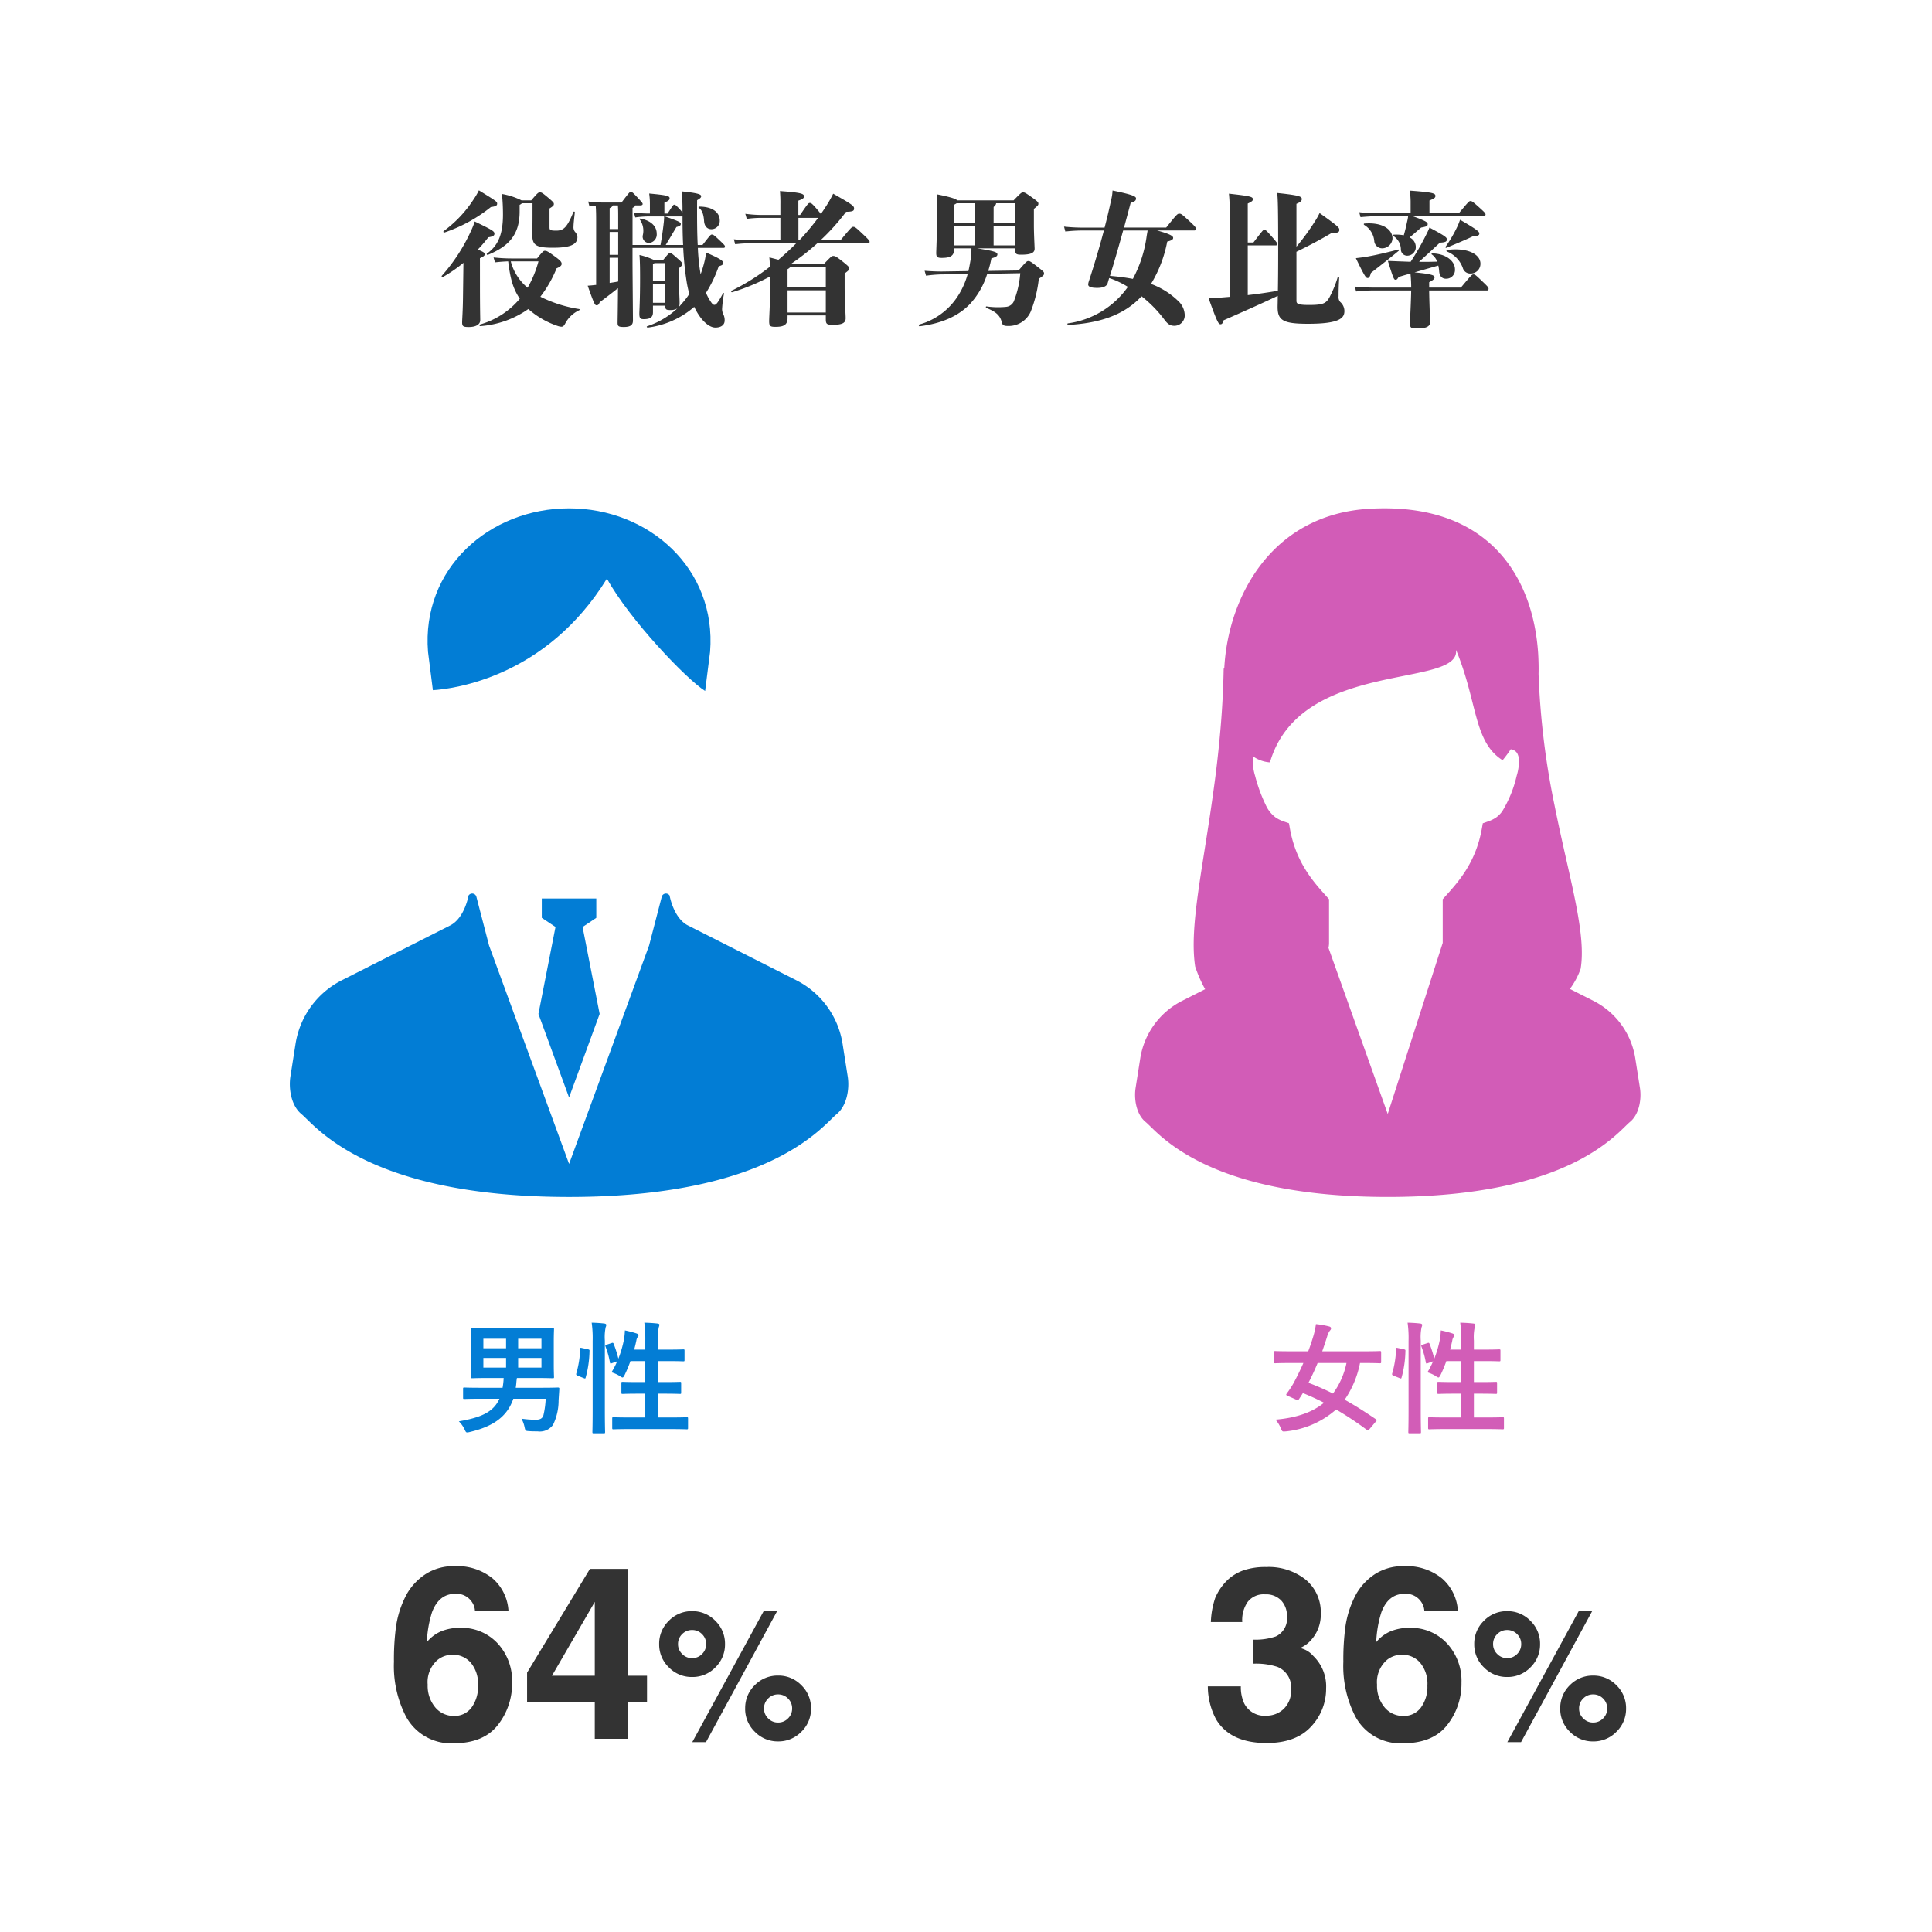 <svg xmlns="http://www.w3.org/2000/svg" width="320" height="320" viewBox="0 0 320 320">
  <g id="グループ_531" data-name="グループ 531" transform="translate(-12125 -4921.95)">
    <path id="パス_431" data-name="パス 431" d="M0,0H320V320H0Z" transform="translate(12125 4921.95)" fill="#fff"/>
    <path id="パス_543" data-name="パス 543" d="M-73.932-18.072a1.462,1.462,0,0,0,.384-.264H-71.8v2.064c0,2.184-.048,2.64-.048,2.976,0,1.9.528,2.328,3.456,2.328,3,0,4.032-.6,4.032-1.776a1.475,1.475,0,0,0-.408-.864,1.2,1.2,0,0,1-.24-.864c0-.48.12-1.464.216-2.352a.123.123,0,0,0-.24-.048C-66.084-14.3-66.66-13.8-67.884-13.8c-1.008,0-1.1-.12-1.1-.552v-3.12c.648-.408.72-.528.72-.744s-.1-.336-1.128-1.2c-.84-.7-.936-.72-1.2-.72-.24,0-.36.072-1.416,1.32H-73.62a11.59,11.59,0,0,0-3.24-1.056,33.716,33.716,0,0,1,.168,3.408c0,3.408-.888,5.208-2.64,6.456-.12.072,0,.264.144.216,3.6-1.464,5.256-3.456,5.256-7.2Zm-12.456,4.584a25.2,25.2,0,0,0,7.7-4.224c.816-.1,1.032-.24,1.032-.552,0-.336-.144-.432-3.024-2.208a11.879,11.879,0,0,1-.888,1.512,19.789,19.789,0,0,1-4.944,5.232C-86.628-13.656-86.532-13.44-86.388-13.488Zm5.88,4.248c.648-.288.792-.432.792-.648s-.1-.36-1.152-.768a23.76,23.76,0,0,0,1.752-2.04c.792-.12,1.008-.312,1.008-.576,0-.384-.1-.528-3.264-2.04a11.406,11.406,0,0,1-.5,1.3,29.6,29.6,0,0,1-4.944,7.68c-.1.1.048.288.168.216a23.408,23.408,0,0,0,3.408-2.352l-.072,5.5c-.024,2.52-.144,3.864-.144,4.344,0,.648.144.792,1.08.792,1.224,0,1.92-.432,1.92-1.152,0-.456-.048-1.656-.048-6.072Zm5.376.048a27.228,27.228,0,0,1-3.12-.168l.24.816c.84-.1,1.536-.144,2.184-.168.36,3.024.84,4.56,1.92,6.192a13.379,13.379,0,0,1-6.6,4.272c-.144.048-.072.288.072.264A15.768,15.768,0,0,0-72.492-.816a14.016,14.016,0,0,0,4.944,2.832,2.044,2.044,0,0,0,.552.1c.216,0,.384-.1.624-.552A4.984,4.984,0,0,1-64.092-.6c.12-.048.144-.192,0-.216A21.769,21.769,0,0,1-70.5-2.856a19.838,19.838,0,0,0,2.688-4.7c.624-.264.84-.48.84-.744,0-.288-.192-.552-1.128-1.224-1.3-.96-1.416-.936-1.68-.936-.168,0-.312.072-1.272,1.272Zm4.32.48a18.24,18.24,0,0,1-1.8,4.368A8.42,8.42,0,0,1-75.4-8.712Zm26.568-8.856c.5.336.792,1.008.864,2.232.072.792.5,1.3,1.224,1.3A1.376,1.376,0,0,0-40.788-15.5c0-1.056-.84-2.256-3.36-2.28C-44.292-17.784-44.364-17.64-44.244-17.568Zm4.08,6.624c.144,0,.24-.048.24-.216s-.1-.288-.888-1.032c-.984-.936-1.08-.96-1.272-.96-.216,0-.264.072-1.56,1.728h-.792c-.1-1.848-.12-4.2-.1-7.416.576-.336.672-.48.672-.672,0-.312-.648-.528-3.24-.792a27.081,27.081,0,0,1,.144,3.312v.192a5.317,5.317,0,0,0-.456-.552c-.672-.72-.744-.744-.912-.744-.144,0-.216.1-1.1,1.464h-.528v-1.8c.768-.336.864-.5.864-.7,0-.384-.216-.528-3.384-.816a11.5,11.5,0,0,1,.12,1.752v1.56H-52.5A18.567,18.567,0,0,1-55-16.8l.216.816a16.588,16.588,0,0,1,2.28-.168H-50c0,.36-.024.624-.048.912-.144,1.32-.336,2.616-.552,3.816h-4.632v-6.144c.336-.168.408-.24.432-.408h.744c.408,0,.5-.1.5-.24s-.12-.288-.816-1.032c-.84-.912-.984-.984-1.152-.984s-.312.168-1.536,1.776h-3a18.423,18.423,0,0,1-2.52-.168l.216.816c.408-.048.744-.1,1.032-.12.072.888.072,1.776.072,2.64V-4.8h-.1c-.288.024-.576.072-1.3.12,1.08,3.072,1.2,3.24,1.464,3.24s.36-.1.528-.5c.984-.744,1.848-1.392,3.024-2.328C-57.66-1.1-57.708,1.1-57.708,1.44c0,.576.12.72,1.032.72,1.272,0,1.512-.456,1.512-1.08,0-.432-.072-8.256-.072-9.72v-2.3h8.4a51.871,51.871,0,0,0,.552,5.5,17.173,17.173,0,0,0,.456,2.112,10.235,10.235,0,0,1-.936,1.272c-.288.336-.552.648-.84.936a1.086,1.086,0,0,0,.168-.648c0-.936-.12-2.328-.12-3.6V-7.56c.48-.408.552-.528.552-.72s-.1-.336-.912-1.032c-.792-.7-.888-.768-1.128-.768-.168,0-.264.1-1.152,1.176h-1.416a11.033,11.033,0,0,0-2.472-.864c.1,1.176.1,2.9.1,3.936,0,3.48-.12,5.376-.12,5.76,0,.816.168.936.744.936,1.176,0,1.512-.408,1.512-1.152v-1.08h2.016c.024.624.168.72.84.72A2.128,2.128,0,0,0-47.82-.912,13.586,13.586,0,0,1-52.812,2.04c-.144.048-.024.24.12.216a14.488,14.488,0,0,0,7.68-3.432c1.032,2.208,2.424,3.432,3.5,3.432,1.056,0,1.536-.528,1.536-1.152A2.127,2.127,0,0,0-40.188.072,1.984,1.984,0,0,1-40.4-.816a19.531,19.531,0,0,1,.312-2.52c.024-.144-.1-.192-.168-.072-.888,1.68-1.176,1.9-1.416,1.9-.216,0-.384-.192-.624-.552a8.183,8.183,0,0,1-.768-1.44A20.872,20.872,0,0,0-40.956-7.9c.624-.168.744-.336.744-.5,0-.336-.168-.624-2.856-1.776a9.241,9.241,0,0,1-.216,1.368,18.754,18.754,0,0,1-.672,2.232,32.686,32.686,0,0,1-.456-4.368ZM-51.852-4.968h2.016v3.12h-2.016Zm2.016-3.456v2.976h-2.016V-8.28a1.3,1.3,0,0,0,.264-.144Zm.1-3c.6-.984,1.128-1.9,1.776-2.976.552-.144.72-.264.72-.5,0-.264-.168-.408-2.616-1.248h2.784a.216.216,0,0,0,.12-.024c0,1.824.024,3.36.1,4.752Zm-9.288,2.112h1.416v3.936c-.48.1-.936.168-1.416.24Zm1.416-4.752h-1.416V-17.52c.36-.192.48-.312.528-.456h.84c.048.672.048,1.2.048,1.968Zm-1.416.48h1.416v3.792h-1.416ZM-52.5-11.76A1.4,1.4,0,0,0-51.228-13.3c0-1.272-1.032-2.208-2.76-2.5-.1-.024-.144.048-.072.12a3.189,3.189,0,0,1,.528,2.64A1.049,1.049,0,0,0-52.5-11.76Zm28.392-.432A36.016,36.016,0,0,0-19.86-16.92c1.1-.024,1.32-.144,1.32-.552S-18.78-18.1-22-19.92a19.513,19.513,0,0,1-1.344,2.328c-.216.336-.456.7-.7,1.032-.1-.144-.312-.408-.7-.864-.792-.912-.912-.96-1.128-.96s-.288.048-1.608,1.992h-.288v-2.376c.816-.288.936-.456.936-.7,0-.432-.336-.624-3.984-.888a21.894,21.894,0,0,1,.072,2.208v1.752h-3.12a21.148,21.148,0,0,1-2.688-.192l.24.84a18.422,18.422,0,0,1,2.448-.168h3.12v3.72h-4.584c-.792,0-1.9-.048-3.12-.168l.216.816a24.708,24.708,0,0,1,2.9-.168h7.224c-.936.96-1.944,1.872-2.952,2.736-.408-.1-.912-.24-1.512-.384.048.432.072.936.1,1.536A36.046,36.046,0,0,1-38.844-3.84c-.12.072-.024.288.12.24a34.249,34.249,0,0,0,6.288-2.616v1.824c0,2.232-.168,4.944-.168,5.592,0,.84.192.936,1.08.936,1.344,0,1.968-.336,1.968-1.464V.24h6.336V.864c0,.816.168.936,1.176.936,1.584,0,2.112-.336,2.112-1.08,0-.6-.168-3.072-.168-5.232V-6.7c.744-.576.768-.624.768-.84s-.144-.384-1.2-1.224c-.984-.768-1.152-.84-1.464-.84-.24,0-.336.072-1.536,1.32H-29a40.054,40.054,0,0,0,4.392-3.432h8.4a.215.215,0,0,0,.24-.24c0-.168-.144-.36-1.248-1.392-1.056-1.008-1.2-1.08-1.464-1.08-.216,0-.336.072-2.112,2.232Zm-3.648-3.72h3.264a40.666,40.666,0,0,1-3.12,3.72h-.144ZM-29.556-.24V-3.912h6.336V-.24ZM-23.22-7.8v3.408h-6.336V-7.416a1.471,1.471,0,0,0,.48-.384Zm26.9.672a18.969,18.969,0,0,0,.528-2.088C5-9.408,5.2-9.6,5.2-9.864c0-.36-.456-.552-3.384-1.008H8.148v.216c0,.7.144.84.984.84,1.632,0,2.232-.312,2.232-.984,0-.312-.12-2.4-.12-3.912V-17.4c.72-.6.744-.648.744-.864s-.072-.336-1.008-1.008c-1.152-.816-1.272-.864-1.536-.864-.24,0-.336.048-1.56,1.32H-1.452c-.216-.24-.984-.528-3.408-1.008.048,1.368.048,2.688.048,3.7,0,3.432-.12,5.616-.12,6.024,0,.648.168.816.912.816C-2.844-9.288-2-9.5-2-10.56v-.312H.9A10.9,10.9,0,0,1,.708-8.664C.612-8.112.516-7.584.4-7.1L-4-7.032c-.744,0-1.608-.024-2.856-.12l.24.816A21.305,21.305,0,0,1-4-6.552L.276-6.6A13.112,13.112,0,0,1-1.548-2.664,11.129,11.129,0,0,1-7.74,1.752c-.144.048-.072.312.072.288C-4,1.584-1.212.336.732-1.728a13.12,13.12,0,0,0,2.784-4.92l5.472-.1A15.993,15.993,0,0,1,8-2.3,1.57,1.57,0,0,1,6.636-1.176,13.673,13.673,0,0,1,3.4-1.248c-.144-.024-.144.216,0,.264C4.98-.36,5.676.264,5.94,1.44c.12.432.36.552.984.552A3.978,3.978,0,0,0,10.716-.384,21,21,0,0,0,12.06-5.832c.768-.5.864-.624.864-.864s-.048-.312-.912-.984c-1.32-1.032-1.44-1.08-1.68-1.08S10-8.712,8.7-7.2ZM-2-14.616H1.5v3.264H-2Zm6.576-3.1c.288-.264.408-.432.408-.624H8.148v3.24H4.572ZM1.5-18.336v3.24H-2v-2.976c.192-.1.336-.192.456-.264Zm3.072,6.984v-3.264H8.148v3.264Zm21.6-2.952c.36-1.32.72-2.664,1.1-4.1.672-.192.888-.384.888-.72,0-.312-.336-.6-3.888-1.32a7.494,7.494,0,0,1-.192,1.392c-.36,1.656-.72,3.216-1.128,4.752h-3.5a29.024,29.024,0,0,1-3.216-.168l.216.816a24.4,24.4,0,0,1,3-.168h3.384c-.768,2.9-1.584,5.64-2.5,8.448a2.112,2.112,0,0,0-.1.48c0,.336.336.576,1.512.576,1.032,0,1.56-.312,1.7-.744l.264-.888a14.343,14.343,0,0,1,3.1,1.464A14.559,14.559,0,0,1,16.884,1.56c-.144.024-.1.264.048.264,5.04-.288,9.192-1.56,12.144-4.752A20.576,20.576,0,0,1,32.8.864c.576.792.984,1.1,1.728,1.1a1.718,1.718,0,0,0,1.7-1.8,3.319,3.319,0,0,0-1.1-2.328,12.748,12.748,0,0,0-4.488-2.808,20.952,20.952,0,0,0,2.688-7.008c.72-.192.984-.336.984-.624,0-.264-.36-.6-2.664-1.224h6.168c.168,0,.264-.1.264-.288S38-14.448,37.02-15.36c-1.272-1.176-1.392-1.248-1.68-1.248-.312,0-.384.048-2.184,2.3Zm3.912.48c-.072.408-.144.792-.192,1.152a20.8,20.8,0,0,1-2.256,6.864,36.566,36.566,0,0,0-3.792-.5c.84-2.712,1.512-5.088,2.184-7.512ZM54.732-10.3c2.136-1.032,4.152-2.112,5.76-3.072,1.128-.024,1.344-.192,1.344-.552,0-.384-.168-.576-3.264-2.784-.288.552-.456.864-.624,1.128a38.962,38.962,0,0,1-3.216,4.44v-7.1c.672-.288.888-.5.888-.792,0-.432-.432-.624-4.08-1.008.12.888.168,2.568.168,9.864,0,2.856-.024,4.9-.048,6.336-1.8.312-3.384.528-4.992.72v-8.232h4.656a.234.234,0,0,0,.24-.264c0-.1-.12-.288-.96-1.248-.912-1.032-1.008-1.08-1.2-1.08-.168,0-.24.072-1.8,2.112h-.936v-6.456c.72-.336.84-.48.84-.7,0-.408-.24-.528-3.96-.936a25.494,25.494,0,0,1,.12,3.1V-2.832l-1.464.12c-.744.048-1.224.1-2.016.12,1.464,4.1,1.656,4.3,1.968,4.3.24,0,.384-.168.5-.648C46.524-.648,49.6-2.016,51.636-3c0,.912-.024,1.512-.024,1.848,0,2.232.936,2.784,5.04,2.784,5.3,0,6.024-.984,6.024-2.112a2,2,0,0,0-.7-1.512,1.241,1.241,0,0,1-.264-.936c0-.432,0-1.464.1-3.048a.137.137,0,0,0-.264-.048A18.234,18.234,0,0,1,60.18-2.712c-.552.936-.96,1.224-3.36,1.224-1.992,0-2.088-.24-2.088-.744Zm18.5-5.9a6.691,6.691,0,0,1-.168.912c-.216,1.008-.36,1.608-.552,2.256a7.068,7.068,0,0,0-1.656-.1c-.144,0-.168.168-.048.24a2.661,2.661,0,0,1,1.224,2.256,1.041,1.041,0,0,0,1.1.984,1.413,1.413,0,0,0,1.368-1.44,1.752,1.752,0,0,0-1.032-1.584c.624-.5,1.128-.96,1.92-1.632.912-.168,1.08-.24,1.08-.576,0-.264-.168-.48-2.52-1.32H85.764a.272.272,0,0,0,.288-.264c0-.192-.12-.336-.888-1.032-1.272-1.152-1.392-1.2-1.608-1.2s-.288.048-1.92,2.016H76.764v-2.112c.864-.336.984-.5.984-.744,0-.432-.288-.6-4.248-.888a12.86,12.86,0,0,1,.144,1.824v1.92H68.628a27.1,27.1,0,0,1-3.5-.168l.216.816c1.32-.12,2.424-.168,3.288-.168Zm6.432,5.856a4.631,4.631,0,0,1,2.616,2.712,1.267,1.267,0,0,0,1.272.936,1.609,1.609,0,0,0,1.656-1.632c0-1.512-2.04-2.712-5.5-2.28C79.572-10.584,79.524-10.392,79.668-10.344ZM85.02-13.3c0-.288-.12-.528-3.192-2.3a9.855,9.855,0,0,1-.528,1.3,22.638,22.638,0,0,1-1.848,3.144c-.1.12,0,.24.144.192,1.344-.576,3.144-1.3,4.3-1.872C84.756-12.888,85.02-13.032,85.02-13.3Zm-19.008-1.68c-.144,0-.168.168-.048.24A3.469,3.469,0,0,1,67.62-12.12a1.319,1.319,0,0,0,1.248,1.248A1.729,1.729,0,0,0,70.644-12.5C70.644-13.944,69.084-15.216,66.012-14.976Zm.528,9.024c.216,0,.36-.168.528-.84,2.04-1.584,3.432-2.688,4.584-3.648.12-.1.048-.264-.1-.216C69.8-10.2,68.052-9.792,67-9.6c-.984.192-1.608.264-2.424.36C66.108-6.048,66.276-5.952,66.54-5.952ZM76.716-4.368v-.888c.648-.36.888-.528.888-.792,0-.312-.24-.552-3.312-.84l3.936-1.128a5.759,5.759,0,0,1,.144.96c.072.888.552,1.224,1.128,1.224a1.45,1.45,0,0,0,1.488-1.536c0-1.464-1.584-2.616-3.744-2.664-.144,0-.192.12-.072.192a2.432,2.432,0,0,1,.864,1.176c-1.056.024-2.016.048-3,.024,1.128-1.008,1.92-1.728,3.456-3.168.96-.048,1.152-.192,1.152-.552,0-.312-.264-.552-2.88-1.944-.168.432-.36.816-.48,1.056a42.585,42.585,0,0,1-2.64,4.608L71.7-8.712c-.576-.024-1.1-.048-1.824-.072.888,2.856,1.008,3.12,1.248,3.12.168,0,.264,0,.528-.456.6-.192,1.272-.384,1.968-.576.1,1.056.12,1.728.12,2.328H67.62A29.025,29.025,0,0,1,64.4-4.536l.216.816a24.394,24.394,0,0,1,3-.168h6.12c-.024,1.728-.192,4.8-.192,5.424,0,.768.144.864,1.176.864,1.488,0,2.136-.312,2.136-1.008,0-.6-.12-3.5-.144-5.28h9.576c.168,0,.264-.1.264-.288s-.072-.312-.984-1.176c-1.2-1.152-1.272-1.2-1.536-1.2-.216,0-.36.144-2.064,2.184Z" transform="translate(12285 4973.95)" fill="#333"/>
    <g id="グループ_494" data-name="グループ 494" transform="translate(-4434.999 971.95)">
      <path id="パス_542" data-name="パス 542" d="M12.227-18.379a8.119,8.119,0,0,1,6.182,2.559A9.155,9.155,0,0,1,20.82-9.277a11.044,11.044,0,0,1-2.363,6.992Q16.094.742,11.113.742A8.452,8.452,0,0,1,3.223-3.73,18.238,18.238,0,0,1,1.25-12.754a41.033,41.033,0,0,1,.273-5.273,16.126,16.126,0,0,1,1.895-6.016,9.693,9.693,0,0,1,3.174-3.3,8.56,8.56,0,0,1,4.7-1.25,9.3,9.3,0,0,1,6.289,2.021,7.687,7.687,0,0,1,2.637,5.381H14.668a2.839,2.839,0,0,0-.527-1.5,3.056,3.056,0,0,0-2.715-1.328q-2.715,0-3.867,3.047A18.907,18.907,0,0,0,6.7-16.016a6.247,6.247,0,0,1,2.4-1.8A8.106,8.106,0,0,1,12.227-18.379Zm-3.75,5.313a4.864,4.864,0,0,0-1.641,4.1,5.554,5.554,0,0,0,1.23,3.73,3.925,3.925,0,0,0,3.125,1.445,3.471,3.471,0,0,0,2.92-1.4,5.814,5.814,0,0,0,1.064-3.623,5.422,5.422,0,0,0-1.211-3.8A3.876,3.876,0,0,0,11-13.926,3.964,3.964,0,0,0,8.477-13.066Zm34.688,2.617v4.355h-3.2V0H34.512V-6.094H23.3v-4.863l10.41-17.187h6.25v17.7Zm-15.742,0h7.09V-22.676Zm32,5.425a5.267,5.267,0,0,1,1.6-3.867,5.274,5.274,0,0,1,3.853-1.582,5.25,5.25,0,0,1,3.853,1.6,5.25,5.25,0,0,1,1.6,3.853,5.25,5.25,0,0,1-1.6,3.853,5.25,5.25,0,0,1-3.853,1.6,5.25,5.25,0,0,1-3.853-1.6A5.25,5.25,0,0,1,59.419-5.024ZM46.777-11.836a5.25,5.25,0,0,1-1.6-3.853,5.25,5.25,0,0,1,1.6-3.853,5.25,5.25,0,0,1,3.853-1.6,5.25,5.25,0,0,1,3.853,1.6,5.25,5.25,0,0,1,1.6,3.853,5.262,5.262,0,0,1-1.589,3.853,5.243,5.243,0,0,1-3.86,1.6A5.25,5.25,0,0,1,46.777-11.836ZM52.93.557H50.659l11.88-21.8h2.227Zm10.3-3.94a2.209,2.209,0,0,0,1.641.688,2.245,2.245,0,0,0,1.648-.681A2.245,2.245,0,0,0,67.2-5.024a2.245,2.245,0,0,0-.681-1.648,2.245,2.245,0,0,0-1.648-.681,2.245,2.245,0,0,0-1.648.681,2.245,2.245,0,0,0-.681,1.648A2.209,2.209,0,0,0,63.228-3.384ZM48.989-14.048a2.209,2.209,0,0,0,1.641.688,2.245,2.245,0,0,0,1.648-.681,2.245,2.245,0,0,0,.681-1.648,2.245,2.245,0,0,0-.681-1.648,2.245,2.245,0,0,0-1.648-.681,2.245,2.245,0,0,0-1.648.681,2.245,2.245,0,0,0-.681,1.648A2.209,2.209,0,0,0,48.989-14.048Z" transform="translate(16624 4238)" fill="#333"/>
      <path id="パス_541" data-name="パス 541" d="M7.656-22.676a5.264,5.264,0,0,0-.9,3.34h-5.2a13.969,13.969,0,0,1,.723-4,9.012,9.012,0,0,1,2.148-3.066,7.485,7.485,0,0,1,2.6-1.523,11.242,11.242,0,0,1,3.691-.527,9.824,9.824,0,0,1,6.553,2.1,6.993,6.993,0,0,1,2.49,5.635A6.229,6.229,0,0,1,18.281-16.5a5.069,5.069,0,0,1-1.953,1.465,4.017,4.017,0,0,1,2.188,1.309A6.988,6.988,0,0,1,20.645-8.34a9.079,9.079,0,0,1-2.49,6.318Q15.664.7,10.781.7,4.766.7,2.422-3.223A11.652,11.652,0,0,1,1.055-8.691H6.523A6.367,6.367,0,0,0,7.07-5.879a3.747,3.747,0,0,0,3.691,2.051,4.091,4.091,0,0,0,2.861-1.123,4.173,4.173,0,0,0,1.221-3.232,3.641,3.641,0,0,0-2.266-3.73,11.5,11.5,0,0,0-4.062-.527v-3.984a10.54,10.54,0,0,0,3.789-.527,3.257,3.257,0,0,0,1.855-3.32,3.711,3.711,0,0,0-.947-2.637,3.466,3.466,0,0,0-2.666-1.016A3.347,3.347,0,0,0,7.656-22.676Zm26.816,4.3a8.119,8.119,0,0,1,6.182,2.559,9.155,9.155,0,0,1,2.412,6.543A11.044,11.044,0,0,1,40.7-2.285Q38.34.742,33.359.742A8.452,8.452,0,0,1,25.469-3.73,18.238,18.238,0,0,1,23.5-12.754a41.033,41.033,0,0,1,.273-5.273,16.126,16.126,0,0,1,1.895-6.016,9.693,9.693,0,0,1,3.174-3.3,8.56,8.56,0,0,1,4.7-1.25,9.3,9.3,0,0,1,6.289,2.021,7.687,7.687,0,0,1,2.637,5.381H36.914a2.839,2.839,0,0,0-.527-1.5,3.056,3.056,0,0,0-2.715-1.328q-2.715,0-3.867,3.047a18.907,18.907,0,0,0-.859,4.961,6.247,6.247,0,0,1,2.4-1.8A8.106,8.106,0,0,1,34.473-18.379Zm-3.75,5.313a4.864,4.864,0,0,0-1.641,4.1,5.554,5.554,0,0,0,1.23,3.73,3.925,3.925,0,0,0,3.125,1.445,3.471,3.471,0,0,0,2.92-1.4,5.814,5.814,0,0,0,1.064-3.623,5.422,5.422,0,0,0-1.211-3.8,3.876,3.876,0,0,0-2.969-1.318A3.964,3.964,0,0,0,30.723-13.066Zm28.7,8.042a5.267,5.267,0,0,1,1.6-3.867,5.274,5.274,0,0,1,3.853-1.582,5.25,5.25,0,0,1,3.853,1.6,5.25,5.25,0,0,1,1.6,3.853,5.25,5.25,0,0,1-1.6,3.853,5.25,5.25,0,0,1-3.853,1.6,5.25,5.25,0,0,1-3.853-1.6A5.25,5.25,0,0,1,59.419-5.024ZM46.777-11.836a5.25,5.25,0,0,1-1.6-3.853,5.25,5.25,0,0,1,1.6-3.853,5.25,5.25,0,0,1,3.853-1.6,5.25,5.25,0,0,1,3.853,1.6,5.25,5.25,0,0,1,1.6,3.853,5.262,5.262,0,0,1-1.589,3.853,5.243,5.243,0,0,1-3.86,1.6A5.25,5.25,0,0,1,46.777-11.836ZM52.93.557H50.659l11.88-21.8h2.227Zm10.3-3.94a2.209,2.209,0,0,0,1.641.688,2.245,2.245,0,0,0,1.648-.681A2.245,2.245,0,0,0,67.2-5.024a2.245,2.245,0,0,0-.681-1.648,2.245,2.245,0,0,0-1.648-.681,2.245,2.245,0,0,0-1.648.681,2.245,2.245,0,0,0-.681,1.648A2.209,2.209,0,0,0,63.228-3.384ZM48.989-14.048a2.209,2.209,0,0,0,1.641.688,2.245,2.245,0,0,0,1.648-.681,2.245,2.245,0,0,0,.681-1.648,2.245,2.245,0,0,0-.681-1.648,2.245,2.245,0,0,0-1.648-.681,2.245,2.245,0,0,0-1.648.681,2.245,2.245,0,0,0-.681,1.648A2.209,2.209,0,0,0,48.989-14.048Z" transform="translate(16759 4238)" fill="#333"/>
      <path id="パス_481" data-name="パス 481" d="M15.62-4.16a14.225,14.225,0,0,1-.38,2.76c-.18.52-.56.72-1.32.72a17.741,17.741,0,0,1-2.3-.18,5.443,5.443,0,0,1,.5,1.38c.14.64.16.64.72.68.58.04.92.04,1.44.04A2.7,2.7,0,0,0,16.84.16a9.2,9.2,0,0,0,.92-4.06l.12-1.86c.02-.2-.04-.26-.24-.26-.12,0-.78.04-2.68.04h-4.3c.04-.26.08-.54.1-.82a6.927,6.927,0,0,1,.1-.8H14c1.96,0,2.64.04,2.78.04.2,0,.22-.02.22-.22,0-.12-.04-.7-.04-2.04v-3.8c0-1.32.04-1.92.04-2.04,0-.2-.02-.22-.22-.22-.14,0-.82.04-2.78.04H6.24c-1.96,0-2.66-.04-2.78-.04-.22,0-.24.02-.24.22,0,.14.04.72.04,2.04v3.8c0,1.34-.04,1.9-.04,2.04,0,.2.02.22.24.22.12,0,.82-.04,2.78-.04H8.66a11.153,11.153,0,0,1-.18,1.62H4.8c-1.9,0-2.52-.04-2.64-.04-.2,0-.22.02-.22.22v1.48c0,.18.02.2.22.2.12,0,.74-.04,2.64-.04H7.96C6.94-1.86,4.72-1.02,1.24-.42A4.736,4.736,0,0,1,2.18.9c.18.38.24.52.42.52a2.076,2.076,0,0,0,.48-.08c3.7-.88,6.14-2.44,7.18-5.5Zm-.7-5.16H11.06v-1.6h3.86Zm0-4.78v1.58H11.06V-14.1ZM5.3-9.32v-1.6H9.06v1.6Zm0-3.2V-14.1H9.06v1.58Zm20.44-.6c-.26.08-.28.12-.2.34a13.678,13.678,0,0,1,.72,2.6c.04.22.1.22.36.12l.84-.3a12.915,12.915,0,0,1-.94,1.82,5.7,5.7,0,0,1,1.44.66.978.978,0,0,0,.38.2c.12,0,.2-.12.36-.42a22.061,22.061,0,0,0,.96-2.3h2.46v3.48h-1.2c-1.8,0-2.4-.04-2.54-.04-.2,0-.22.02-.22.22v1.56c0,.2.02.22.22.22.14,0,.74-.04,2.54-.04h1.2v3.94H29.6c-1.96,0-2.64-.04-2.74-.04-.2,0-.22.02-.22.22V.66c0,.22.02.24.22.24.1,0,.78-.04,2.74-.04h6.64c1.96,0,2.62.04,2.74.04.2,0,.22-.02.22-.24V-.88c0-.2-.02-.22-.22-.22-.12,0-.78.04-2.74.04H34.22V-5H35.3c1.8,0,2.42.04,2.54.04.2,0,.22-.02.22-.22V-6.74c0-.2-.02-.22-.22-.22-.12,0-.74.04-2.54.04H34.22V-10.4H35.9c1.78,0,2.38.04,2.5.04.2,0,.22-.02.22-.22v-1.54c0-.2-.02-.22-.22-.22-.12,0-.72.04-2.5.04H34.22v-1.5a8.15,8.15,0,0,1,.14-2.22,1.467,1.467,0,0,0,.1-.4c0-.1-.12-.18-.32-.2-.68-.08-1.42-.12-2.18-.14a21.084,21.084,0,0,1,.16,3.02v1.44H30.28q.21-.78.36-1.5a1.439,1.439,0,0,1,.24-.62A.363.363,0,0,0,31-14.7c0-.1-.08-.18-.34-.28a15.341,15.341,0,0,0-1.92-.5,10.917,10.917,0,0,1-.14,1.44,17.773,17.773,0,0,1-.94,3.24,19.587,19.587,0,0,0-.78-2.46c-.08-.18-.14-.2-.36-.12ZM23.4-2.16c0,2.24-.04,3.38-.04,3.48,0,.22.02.24.22.24h1.66c.2,0,.22-.02.22-.24,0-.1-.04-1.24-.04-3.5V-13.8a7.935,7.935,0,0,1,.14-2.22.9.9,0,0,0,.1-.38c0-.1-.12-.2-.32-.22-.66-.08-1.34-.12-2.1-.14a18.372,18.372,0,0,1,.16,3.02Zm-1.74-10.4c-.28-.06-.32-.08-.32.12a16.61,16.61,0,0,1-.64,4.06c-.06.2-.04.3.22.4l1,.4c.22.08.26.12.32-.08a17.451,17.451,0,0,0,.64-4.38c.02-.22-.02-.26-.28-.32Z" transform="translate(16634.76 4185.839)" fill="#037dd5"/>
      <path id="パス_482" data-name="パス 482" d="M17.98-.38c.18-.22.2-.26.02-.38-1.76-1.2-3.48-2.3-5.18-3.24a16.219,16.219,0,0,0,2.54-6.08h.76c1.78,0,2.38.04,2.5.04.22,0,.24-.02.24-.22v-1.56c0-.22-.02-.24-.24-.24-.12,0-.72.04-2.5.04H9.1c.28-.8.56-1.62.82-2.46a3.082,3.082,0,0,1,.42-.92c.14-.16.22-.26.22-.4,0-.16-.08-.28-.34-.34a14.554,14.554,0,0,0-2.16-.38,12.791,12.791,0,0,1-.42,1.96c-.24.8-.52,1.66-.86,2.54H3.82c-1.78,0-2.38-.04-2.5-.04-.2,0-.22.02-.22.24v1.56c0,.2.02.22.22.22.12,0,.72-.04,2.5-.04H5.98C5.46-8.9,4.9-7.76,4.36-6.76A15.837,15.837,0,0,1,3.22-5.02c-.14.2-.1.28.16.38L4.82-4c.24.12.28.12.42-.08.22-.32.46-.7.66-1.02,1.18.48,2.34,1,3.5,1.6C7.48-1.92,4.86-1,1.36-.7A4.949,4.949,0,0,1,2.24.72c.16.4.24.54.44.54a4.068,4.068,0,0,0,.44-.02A14.761,14.761,0,0,0,11.4-2.38,53.6,53.6,0,0,1,16.5,1c.18.14.24.12.42-.12Zm-4.86-9.7a12.917,12.917,0,0,1-2.24,5.06A39.762,39.762,0,0,0,6.82-6.8c.54-1.04,1.04-2.12,1.52-3.28Zm12.62-3.04c-.26.08-.28.12-.2.34a13.678,13.678,0,0,1,.72,2.6c.04.22.1.22.36.12l.84-.3a12.915,12.915,0,0,1-.94,1.82,5.7,5.7,0,0,1,1.44.66.978.978,0,0,0,.38.2c.12,0,.2-.12.36-.42a22.061,22.061,0,0,0,.96-2.3h2.46v3.48h-1.2c-1.8,0-2.4-.04-2.54-.04-.2,0-.22.02-.22.22v1.56c0,.2.02.22.22.22.14,0,.74-.04,2.54-.04h1.2v3.94H29.6c-1.96,0-2.64-.04-2.74-.04-.2,0-.22.02-.22.22V.66c0,.22.02.24.22.24.1,0,.78-.04,2.74-.04h6.64c1.96,0,2.62.04,2.74.04.2,0,.22-.02.22-.24V-.88c0-.2-.02-.22-.22-.22-.12,0-.78.04-2.74.04H34.22V-5H35.3c1.8,0,2.42.04,2.54.04.2,0,.22-.02.22-.22V-6.74c0-.2-.02-.22-.22-.22-.12,0-.74.04-2.54.04H34.22V-10.4H35.9c1.78,0,2.38.04,2.5.04.2,0,.22-.02.22-.22v-1.54c0-.2-.02-.22-.22-.22-.12,0-.72.04-2.5.04H34.22v-1.5a8.15,8.15,0,0,1,.14-2.22,1.467,1.467,0,0,0,.1-.4c0-.1-.12-.18-.32-.2-.68-.08-1.42-.12-2.18-.14a21.084,21.084,0,0,1,.16,3.02v1.44H30.28q.21-.78.36-1.5a1.439,1.439,0,0,1,.24-.62A.363.363,0,0,0,31-14.7c0-.1-.08-.18-.34-.28a15.341,15.341,0,0,0-1.92-.5,10.917,10.917,0,0,1-.14,1.44,17.773,17.773,0,0,1-.94,3.24,19.587,19.587,0,0,0-.78-2.46c-.08-.18-.14-.2-.36-.12ZM23.4-2.16c0,2.24-.04,3.38-.04,3.48,0,.22.02.24.22.24h1.66c.2,0,.22-.02.22-.24,0-.1-.04-1.24-.04-3.5V-13.8a7.935,7.935,0,0,1,.14-2.22.9.9,0,0,0,.1-.38c0-.1-.12-.2-.32-.22-.66-.08-1.34-.12-2.1-.14a18.372,18.372,0,0,1,.16,3.02Zm-1.74-10.4c-.28-.06-.32-.08-.32.12a16.61,16.61,0,0,1-.64,4.06c-.06.2-.04.3.22.4l1,.4c.22.08.26.12.32-.08a17.451,17.451,0,0,0,.64-4.38c.02-.22-.02-.26-.28-.32Z" transform="translate(16769.9 4185.839)" fill="#d25db7"/>
      <path id="女性の人物アイコン素材_そvの2" data-name="女性の人物アイコン素材 そvの2" d="M151.727,96.027l-.771-4.91a12.943,12.943,0,0,0-6.95-9.548l-3.883-1.963a13.061,13.061,0,0,0,1.775-3.326c1-5.921-1.934-15.152-4.315-27.066a130.074,130.074,0,0,1-2.651-21.777c.029-1.089,0-2.181-.058-3.268-.791-12.758-8.144-25.244-27.941-24.1-16.415.947-23.468,14.867-24.056,26.433l-.1.058c-.058,3.125-.216,6.137-.446,9.017-.33,4.085-.775,7.942-1.29,11.555-1.72,12.557-3.985,22.234-2.983,28.757a21.815,21.815,0,0,0,1.648,3.754l-3.8,1.925a12.945,12.945,0,0,0-6.948,9.548l-.773,4.91c-.272,1.753.089,4.324,1.657,5.609,2.1,1.715,9.851,12.419,40.113,12.419s38.015-10.7,40.115-12.419c1.57-1.285,1.931-3.858,1.657-5.609Zm-41.773,4.29L100.14,72.806a3.845,3.845,0,0,0,.091-.824V64.744l-.405-.45c-2.15-2.395-5.061-5.576-6.073-11.225l-.16-.9-.862-.307a5.539,5.539,0,0,1-1.332-.65,5.212,5.212,0,0,1-1.6-1.965,26.106,26.106,0,0,1-1.816-4.936,8.751,8.751,0,0,1-.39-2.361,3.509,3.509,0,0,1,.089-.838,5.534,5.534,0,0,0,2.76.967c5.017-17.2,31.539-12.185,30.822-18.636,3.584,8.6,2.867,15.224,7.712,18.278a22.449,22.449,0,0,0,1.352-1.816,1.743,1.743,0,0,1,.639.234,1.275,1.275,0,0,1,.463.5,2.759,2.759,0,0,1,.263,1.312,8.777,8.777,0,0,1-.39,2.364,19.743,19.743,0,0,1-2.364,5.832,4.306,4.306,0,0,1-1.049,1.067,5.539,5.539,0,0,1-1.332.65l-.862.307-.16.9c-1.009,5.649-3.921,8.83-6.073,11.225l-.405.45V71.98l-9.107,28.335Z" transform="translate(16679.9 4034.196)" fill="#d25cb7"/>
      <g id="ダンディーな人物のアイコン素材" transform="translate(16608 4034.196)">
        <path id="パス_483" data-name="パス 483" d="M238.318,323.064l5.067-13.836-2.827-14.4,2.271-1.514v-3.2H233.8v3.2l2.271,1.514-2.827,14.4Z" transform="translate(-192.065 -225.486)" fill="#027dd5"/>
        <path id="パス_484" data-name="パス 484" d="M140.782,316.73l-.852-5.424a14.3,14.3,0,0,0-7.68-10.55l-17.926-9.065c-2.409-1.216-3.047-4.955-3.047-4.955a.717.717,0,0,0-1.3.194l-2.1,8.076-13.25,36.178L81.372,295.006l-2.1-8.076a.717.717,0,0,0-1.3-.194s-.638,3.739-3.047,4.955l-17.926,9.065a14.3,14.3,0,0,0-7.68,10.55l-.852,5.424c-.3,1.936.1,4.778,1.832,6.2,2.319,1.9,10.885,13.724,44.328,13.724s42.008-11.827,44.327-13.724C140.685,321.508,141.086,318.667,140.782,316.73Z" transform="translate(-48.37 -222.598)" fill="#027dd5"/>
        <path id="パス_485" data-name="パス 485" d="M151.686,30.122c3.451-.225,18.766-2.136,28.827-18.484,3.709,6.745,13.154,16.667,16.264,18.61l.821-6.48C198.7,9.973,187.445,0,174.24,0s-24.463,9.973-23.359,23.767Z" transform="translate(-127.987)" fill="#027dd5"/>
      </g>
    </g>
  </g>
</svg>
